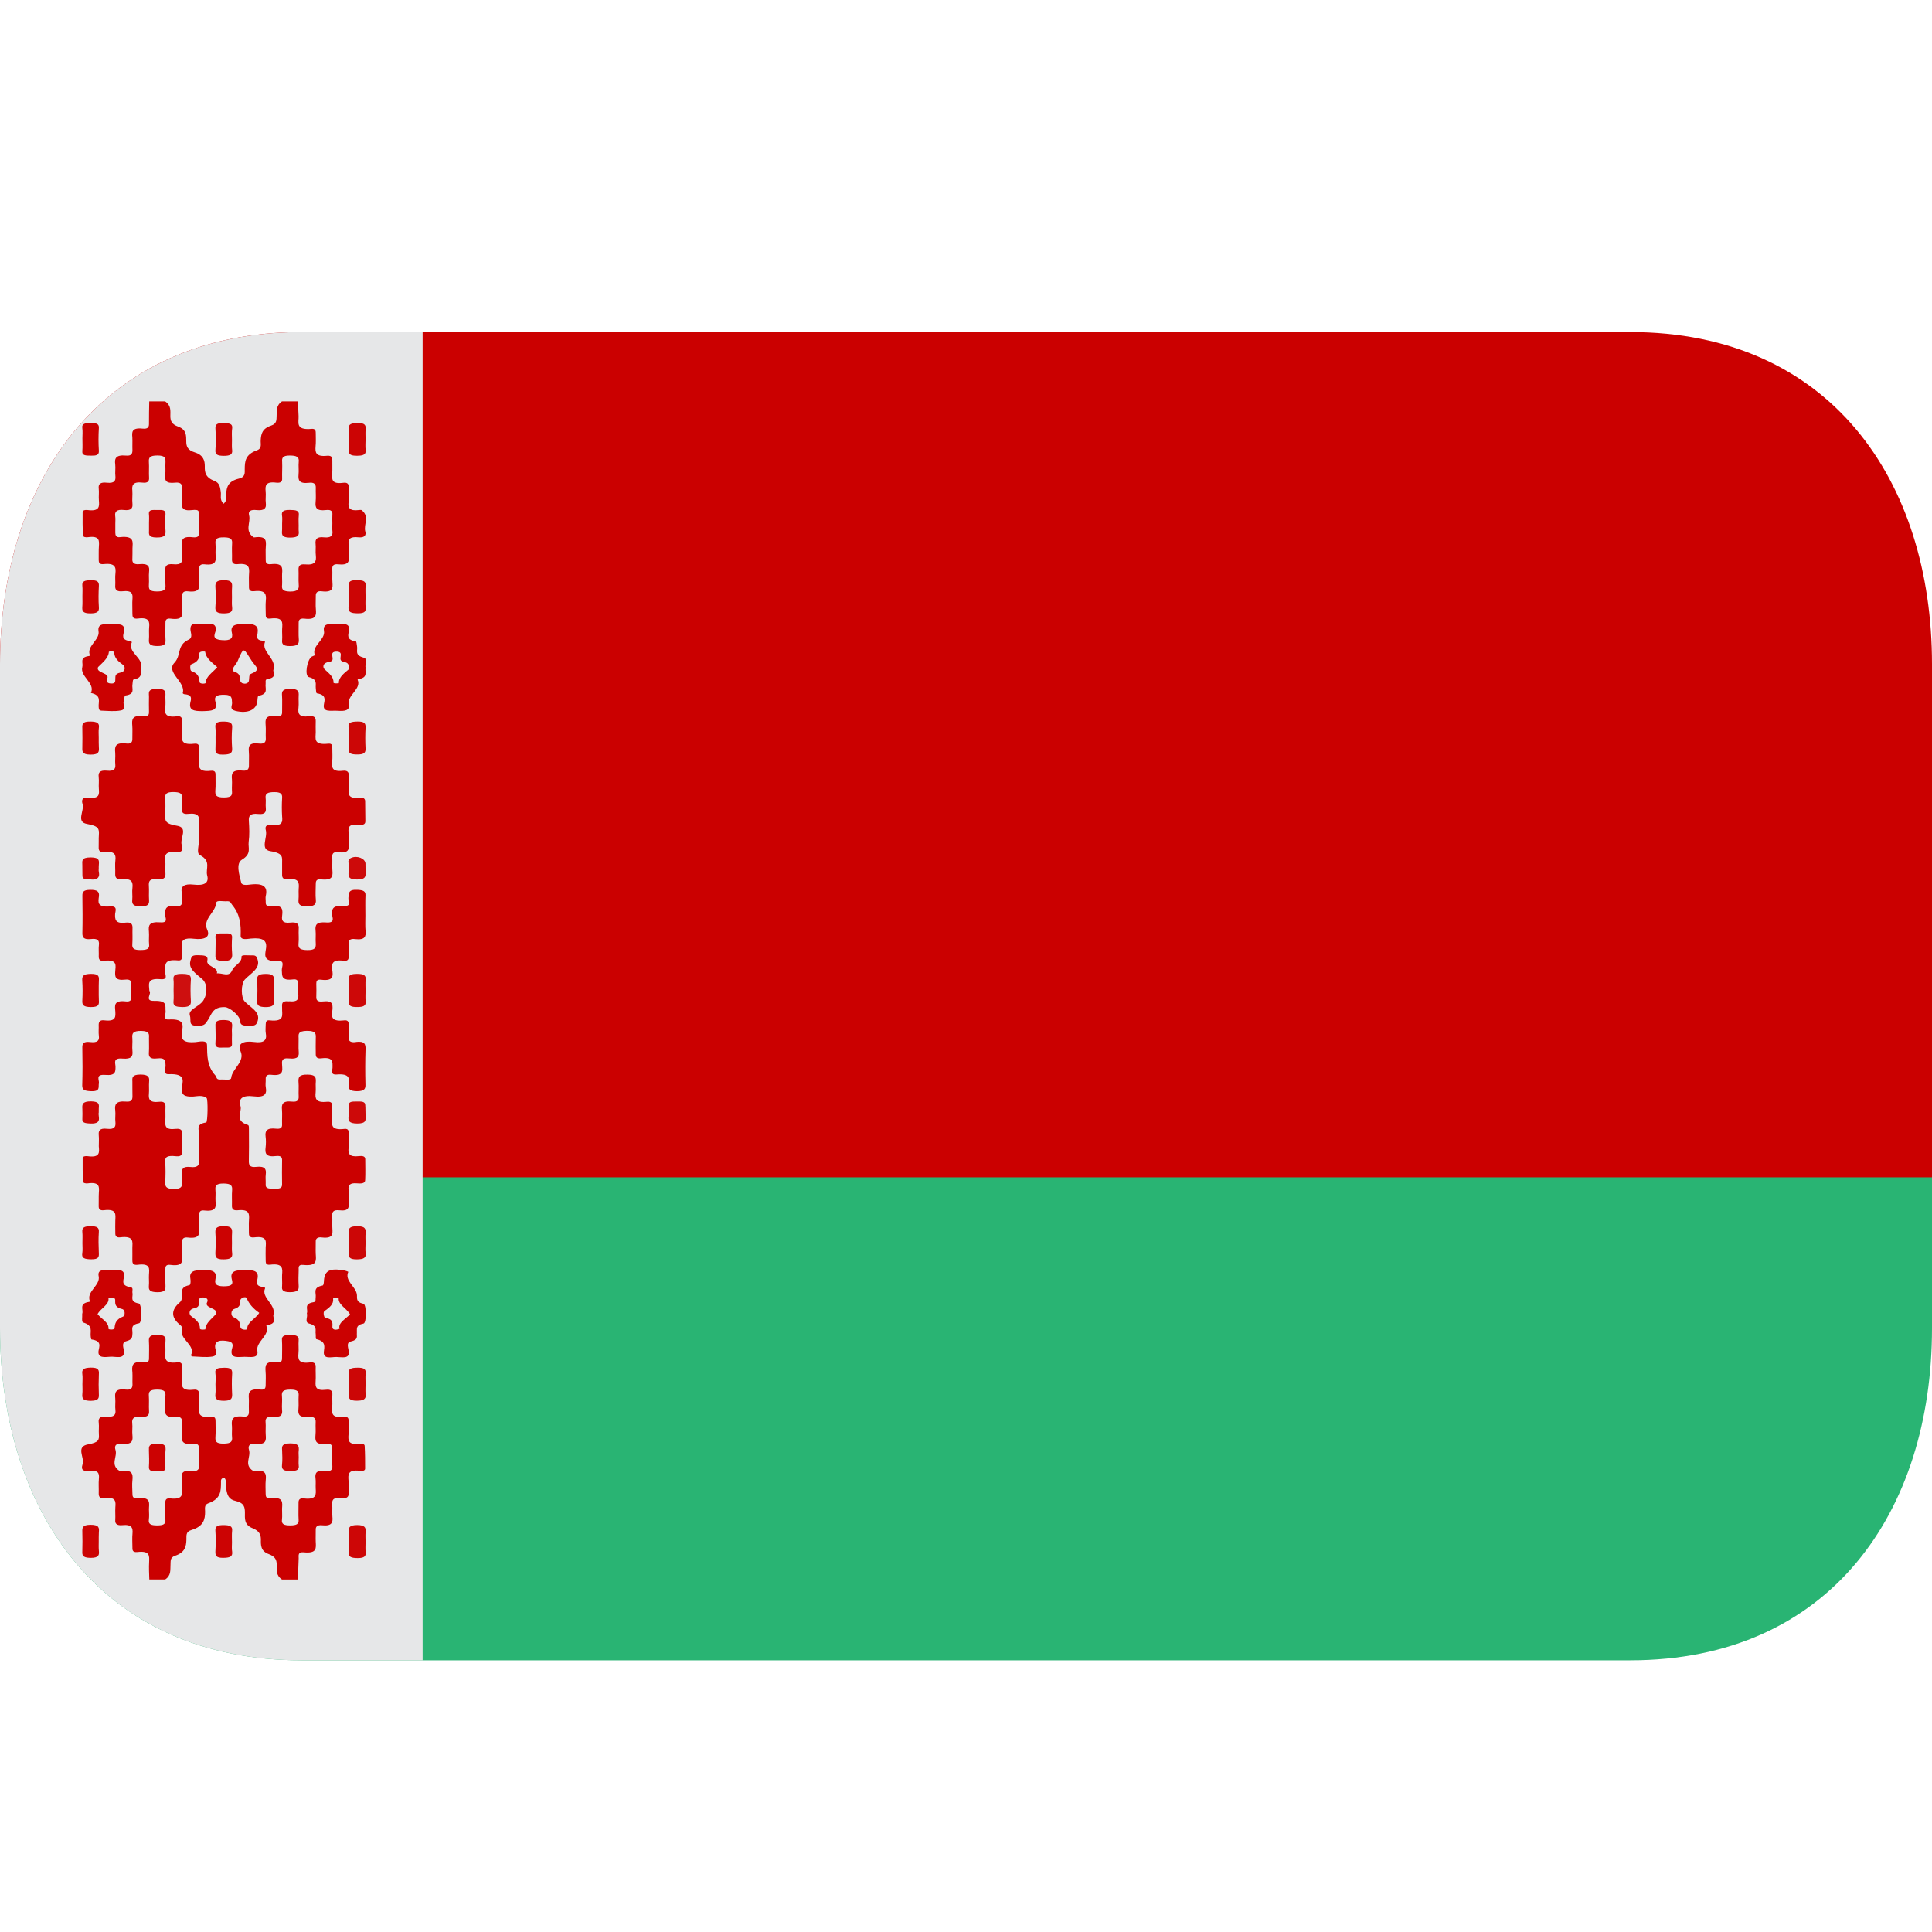 <svg xmlns="http://www.w3.org/2000/svg" viewBox="0 0 64 64" enable-background="new 0 0 64 64"><switch><g><path fill="#29b473" d="M0,44c0,6.075,3.373,11,10,11h44c6.627,0,10-4.925,10-11V33H0V44z"/><path fill="#cb0000" d="m54 11h-44c-6.627 0-10 4.925-10 11v17h64v-17c0-6.075-3.373-11-10-11"/><path fill="#e6e7e8" d="M10,11C3.373,11,0,15.925,0,22v22c0,6.075,3.373,11,10,11h4V11H10z"/><g><path fill-rule="evenodd" fill="#cd0808" d="m12.11 32.813c0 .119-.01.24.003.36.015.151-.082.186-.284.186-.202.002-.287-.04-.281-.188.015-.241.015-.484 0-.724-.009-.156.085-.184.284-.186.201 0 .296.037.281.188-.012.121-.003.239-.003.364"/><path fill-rule="evenodd" fill="#cc0303" d="m3.271 51.06c0 .101-.006.203.004.304.013.144.01.244-.283.242-.268-.006-.27-.095-.265-.225.006-.214.006-.426 0-.639-.003-.132-.003-.227.265-.232.296-.002.296.104.283.248-.005.101-.004.202-.004.302"/><path fill-rule="evenodd" fill="#cc0202" d="m2.73 41.18c0-.126.009-.246-.003-.367-.015-.144.059-.193.276-.193.205 0 .284.044.271.191-.016.231-.01.468 0 .7.007.126-.006.207-.249.205-.222-.002-.329-.037-.299-.201.016-.111.004-.224.004-.335"/><path fill-rule="evenodd" fill="#cc0202" d="m7.684 41.18c0 .109-.009.221.006.331.018.151-.051.205-.284.207-.268.004-.272-.087-.271-.22.012-.222.015-.444 0-.665-.008-.147.039-.214.285-.214.264 0 .272.093.267.226-.009.112-.003.222-.003.335"/><path fill-rule="evenodd" fill="#cc0606" d="m12.11 41.18c0 .109-.013.221.003.331.021.155-.063.205-.293.207-.258.002-.275-.083-.27-.222.009-.222.012-.442-.003-.661-.009-.156.054-.214.29-.214.263-.002.281.089.275.226-.011.112-.002.22-.002.333"/><path fill-rule="evenodd" fill="#cc0606" d="m12.11 45.834c0 .121-.01.241.003.359.018.161-.08.21-.306.208-.224-.003-.263-.071-.257-.203.009-.231.018-.463-.003-.693-.015-.17.089-.196.302-.198.222-.003.278.059.264.194-.012.11-.003.222-.003.333"/><path fill-rule="evenodd" fill="#cc0202" d="m7.138 45.854c.003-.122.015-.246-.003-.367-.025-.163.096-.174.285-.178.219-.005.278.049.27.19-.015.234-.012.468 0 .701.003.137-.041.198-.264.203-.248.002-.309-.066-.291-.216.014-.11.003-.222.003-.333"/><path fill-rule="evenodd" fill="#cc0202" d="m2.73 45.852c0-.11.012-.223-.003-.334-.021-.152.038-.209.284-.214.266-.004.271.092.264.227-.01.222-.01.444 0 .668.007.134-.029.2-.258.205-.246.002-.307-.063-.29-.216.012-.113.003-.223.003-.336"/><path fill-rule="evenodd" fill="#cc0202" d="m3.271 32.796c0 .11-.002.222.004.335.007.131.013.231-.264.229-.243-.002-.295-.066-.284-.216.012-.221.012-.447-.003-.669-.008-.151.044-.212.291-.214.272-.004.267.099.26.229-.005.101-.004.203-.004.306"/><path fill-rule="evenodd" fill="#cb0101" d="m2.73 19.764c0-.12.009-.243-.003-.362-.017-.154.089-.179.284-.181.22-.004.273.055.264.193-.012.231-.016.463 0 .693.013.149-.041.21-.28.212-.265 0-.278-.087-.268-.223.009-.11.003-.221.003-.332"/><path fill-rule="evenodd" fill="#cc0606" d="m11.55 24.409c0-.103.012-.205-.003-.306-.03-.166.082-.199.299-.201.228-.002.27.063.264.199-.013.232-.013.467 0 .7.006.146-.07.194-.281.192-.205 0-.296-.038-.281-.188.011-.13.002-.264.002-.396"/><path fill-rule="evenodd" fill="#cc0202" d="m7.141 24.427c0-.11.009-.223-.006-.331-.014-.137.039-.193.262-.193.225 0 .308.043.293.201-.018.232-.018.465 0 .696.012.167-.092.194-.308.198-.247.003-.249-.086-.244-.209.006-.12.003-.239.003-.362"/><path fill-rule="evenodd" fill="#cc0202" d="m3.271 24.447c0 .103-.002.203.004.304.01.142.013.25-.283.247-.273-.004-.268-.102-.265-.232.003-.211.006-.426 0-.639-.005-.134-.005-.229.265-.225.239.002.305.059.283.209-.015.113-.004.223-.004.336"/><path fill-rule="evenodd" fill="#cc0202" d="m7.684 19.787c0 .111-.009.225.006.335.015.141-.048.193-.264.197-.24.002-.303-.057-.291-.212.018-.222.015-.445 0-.669-.006-.146.037-.218.285-.218.272 0 .272.1.267.231-.009.112-.003.223-.003.336"/><path fill-rule="evenodd" fill="#cc0505" d="m12.11 19.785c0 .11-.01.221.003.333.015.135-.033.201-.261.199-.21-.004-.319-.027-.308-.199.023-.241.018-.484.006-.726-.006-.133.07-.174.257-.172.181 0 .317.009.306.172-.012.13-.003.261-.003.393"/><path fill-rule="evenodd" fill="#cd0606" d="m12.11 51.08c0 .111-.01.224.003.334.015.137-.042.199-.264.199-.217-.002-.316-.037-.302-.205.018-.219.015-.443 0-.668-.006-.145.039-.219.284-.221.254 0 .293.084.281.225-.011.113-.002.225-.002.336"/><path fill-rule="evenodd" fill="#cb0000" d="m2.73 14.521c0-.11.012-.223-.003-.334-.026-.164.106-.173.29-.173.172 0 .268.023.258.163-.016.252-.016.507 0 .756.01.149-.098.165-.264.161-.153-.004-.299.008-.284-.149.012-.142.003-.284.003-.424"/><path fill-rule="evenodd" fill="#cc0404" d="m12.11 14.549c0 .121-.013.242.003.361.018.153-.092.187-.284.187-.208.002-.287-.043-.278-.19.012-.231.018-.466-.003-.694-.015-.172.1-.197.308-.199.23-.004.267.074.258.203-.013.107-.004.221-.004.332"/><path fill-rule="evenodd" fill="#cc0505" d="m3.271 28.787c-.02.094.065.219-.047.31-.088.069-.246.028-.372.024-.122-.004-.122-.074-.122-.133-.003-.113 0-.225-.003-.336-.005-.135-.033-.249.276-.249.301 0 .281.112.271.249-.004.038-.003.08-.003.135"/><path fill-rule="evenodd" fill="#cd0909" d="m11.55 36.859c0-.081.003-.161 0-.241-.006-.138.134-.129.267-.129.129 0 .28-.017.283.118.01.12.004.24.01.362.006.135.026.249-.275.249-.278-.002-.308-.092-.287-.239.005-.041-.001-.082.002-.12"/><path fill-rule="evenodd" fill="#cc0404" d="m3.271 36.852c-.037.148.159.408-.351.361-.157-.012-.197-.053-.192-.148.003-.111.006-.225 0-.335-.011-.146 0-.249.29-.246.279.004.265.108.254.235-.002.042-.001.08-.001.133"/><path fill-rule="evenodd" fill="#cd0a0a" d="m11.547 28.717c.042-.088-.083-.217.082-.296.199-.093.468.017.478.184.006.091-.003.183.003.272.006.138.021.258-.281.258-.296 0-.293-.11-.281-.251.005-.052-.001-.104-.001-.167"/><path fill-rule="evenodd" fill="#cb0000" d="m11.977 16.898c-.012-.01-.057-.006-.086-.002-.318.04-.364-.078-.344-.262.018-.162.003-.325.003-.488.003-.088-.015-.176-.185-.152-.398.05-.365-.13-.359-.309.009-.14 0-.283.003-.427.003-.086-.009-.176-.176-.16-.379.038-.394-.114-.379-.308.015-.142.006-.285.006-.426 0-.07.003-.17-.136-.157-.555.052-.421-.222-.433-.425-.006-.162-.015-.323-.023-.486-.177 0-.35 0-.526 0-.205.138-.167.316-.179.486-.006.119.015.251-.183.318-.302.099-.332.287-.344.484-.009.121.054.272-.131.336-.387.138-.396.374-.398.624 0 .119.023.261-.19.31-.364.086-.413.285-.424.512-.006.102.036.216-.088.322-.14-.139-.071-.273-.092-.4-.024-.132-.027-.285-.204-.354-.302-.113-.331-.285-.325-.486.003-.188-.051-.375-.329-.461-.251-.078-.285-.209-.285-.37-.002-.182.01-.383-.265-.483-.224-.08-.262-.199-.262-.352 0-.17.032-.349-.174-.486-.176 0-.35 0-.525 0-.006.244-.009.488-.009.73.003.104-.018.194-.21.173-.364-.04-.358.116-.341.291.007.142-.003.286.003.427 0 .103-.029.193-.212.175-.35-.033-.383.104-.358.29.015.133-.011.264.006.399.012.142-.03.235-.281.21-.214-.025-.29.042-.272.188.016.129-.006.262.006.396.013.19.039.377-.382.32-.074-.008-.157.006-.157.071-.003.255-.003.507.012.764 0 .063.092.076.166.065.396-.056.371.127.361.305-.01.143-.004.284-.006.426 0 .086 0 .182.172.16.379-.039.402.111.382.308-.017.132.003.265-.006.396-.013.139.038.221.263.195.27-.029.32.071.308.232-.015.174 0 .346-.003.519 0 .089.01.177.182.154.384-.05.39.11.372.3-.011.134.006.264-.006.396-.015.151.042.217.288.215.228-.002.267-.067.261-.201-.012-.185 0-.367-.003-.551-.003-.086.006-.177.177-.155.438.058.385-.144.376-.329-.006-.141 0-.284 0-.426 0-.095.042-.169.195-.15.391.046.385-.123.37-.308-.009-.142 0-.285 0-.427-.003-.091.018-.178.179-.16.393.045.377-.123.365-.308-.008-.122.009-.242-.003-.365-.011-.138.003-.223.271-.221.249 0 .29.069.278.215-.012.172.003.344-.003.519-.003.097.035.171.188.154.386-.041.392.123.377.313-.012.141 0 .285-.003.426-.003.091.012.178.18.156.376-.041.398.111.379.306-.015.152-.003.304-.003.456 0 .072-.006.164.148.146.451-.058.406.146.395.341-.006.121.009.245 0 .365-.017.133.026.205.254.205.24.002.311-.058.299-.215-.015-.171-.003-.344-.006-.517-.003-.097-.003-.199.196-.176.387.045.39-.116.375-.304-.015-.152 0-.306-.003-.457-.003-.099.051-.165.202-.145.367.044.363-.11.35-.289-.012-.152.003-.304-.006-.455-.003-.1.037-.168.194-.15.358.039.372-.106.353-.287-.012-.121.012-.249-.006-.367-.023-.176.039-.272.329-.241.215.021.254-.083.224-.191-.066-.236.16-.495-.124-.71m-5.397.825c-.004.077-.119.085-.202.074-.367-.044-.367.117-.35.291.012.124-.006.246.003.365.016.154-.015.268-.296.238-.222-.021-.269.067-.26.201.012.162-.009.326.006.486.012.148-.033.215-.281.215-.271.002-.272-.092-.268-.224.012-.143-.009-.286.006-.429.021-.166-.017-.281-.319-.252-.204.021-.246-.065-.234-.184.007-.111 0-.225.003-.336.004-.198.081-.429-.411-.375-.133.019-.157-.066-.157-.143 0-.101 0-.203 0-.306 0-.079.009-.161-.003-.243-.024-.15.048-.234.287-.207.245.028.299-.063.283-.211-.015-.141.007-.283-.003-.428-.018-.168.003-.308.338-.267.182.021.222-.054.216-.163-.011-.172.006-.344-.006-.519-.011-.146.029-.217.278-.217.273-.002.276.095.271.229-.009.14.009.285-.009.424-.019.171.023.281.322.248.21-.023.242.066.236.187-.006.15.009.304-.006.454-.015.178.018.306.344.266.083-.01.211-.02.213.063.016.257.013.509-.001.763m4.158.077c-.243-.027-.299.06-.284.209.015.131-.009.265.009.396.018.185-.012.324-.361.291-.18-.018-.216.067-.213.172.009.163-.006.327.006.488.012.151-.009.24-.293.24-.275-.006-.268-.104-.257-.231.006-.123-.006-.243 0-.367.015-.183.026-.353-.364-.31-.173.021-.182-.067-.179-.156.003-.144-.009-.283.003-.426.014-.184.025-.358-.367-.306-.014 0-.034.002-.04-.003-.311-.22-.081-.49-.148-.732-.036-.136.062-.189.248-.168.257.026.329-.059.308-.225-.018-.129.008-.264-.006-.393-.018-.182-.009-.336.35-.29.16.019.202-.044.196-.142-.006-.183.009-.365 0-.55-.011-.127.015-.207.248-.207.228 0 .321.044.302.207-.015.141.009.286-.006.427-.015.17.006.307.338.27.171-.023.236.04.233.157-.006.162.012.324-.006.485-.017.182.026.298.347.26.184-.023.219.057.208.164-.006.092 0 .182 0 .274 0 .091-.009.183.003.273.016.142-.061.214-.275.193"/><path fill-rule="evenodd" fill="#cb0000" d="m12.08 47.897c0-.063-.092-.081-.162-.071-.388.049-.388-.116-.373-.302.012-.144.003-.285.003-.43.003-.087 0-.18-.171-.16-.389.044-.389-.118-.373-.308.014-.142-.003-.284.006-.427.006-.108-.033-.185-.217-.161-.332.04-.35-.099-.338-.27.012-.164-.003-.326.003-.488.003-.099-.038-.168-.196-.147-.381.047-.393-.11-.375-.302.015-.145-.006-.285.006-.427.015-.16-.101-.183-.296-.183-.181.002-.271.037-.257.172.012.192.003.388.003.578 0 .087 0 .18-.176.157-.388-.052-.382.114-.37.302.014.148.003.304.003.457 0 .076-.015.158-.156.145-.495-.055-.396.184-.399.375-.003.121-.003.244 0 .367.003.094-.039.171-.192.151-.394-.041-.385.13-.37.315.009.12-.009.242.003.363.018.148-.029.217-.278.219-.268.002-.279-.087-.271-.225.012-.172.003-.344.003-.517-.003-.071.003-.16-.145-.146-.49.049-.399-.187-.399-.382 0-.12-.006-.244 0-.366.003-.096-.036-.17-.192-.15-.382.042-.394-.115-.376-.306.012-.155.003-.306.003-.46 0-.074-.009-.156-.156-.14-.447.055-.408-.148-.396-.346.006-.12-.009-.241.003-.364.012-.133-.033-.199-.261-.201-.246-.004-.299.063-.288.214.012.185.003.364.003.549 0 .074 0 .161-.15.143-.441-.054-.418.141-.4.342.007.134-.003.266.003.398 0 .104-.038.187-.218.167-.363-.043-.371.108-.353.288.012.132-.011.265.006.396.018.155-.051.236-.293.211-.222-.02-.278.056-.261.197.016.13-.004.261.006.396.01.176-.004.263-.355.326-.424.077-.115.427-.184.651-.025.093-.08.256.197.225.326-.033.36.084.342.261-.016.161 0 .323-.006.488 0 .089.019.176.184.155.394-.049.382.121.367.304-.009.145.006.285-.003.429-.011.116.06.18.228.164.325-.034.358.095.343.271-.015.152-.003.304-.003.455 0 .084-.009.183.167.164.423-.049.393.136.387.33-.011.191 0 .387.006.579.176 0 .35 0 .525 0 .206-.137.165-.315.177-.488.009-.108-.025-.237.148-.296.336-.112.373-.315.379-.537.006-.116-.035-.26.169-.319.396-.119.45-.347.45-.604 0-.101-.036-.23.105-.279.424-.152.418-.412.421-.682.003-.061-.024-.144.114-.167.1.141.045.286.07.426.029.147.075.296.296.344.293.066.311.213.313.385 0 .191-.033.406.254.519.228.091.275.216.275.378-.003.184-.009.383.267.482.22.084.257.201.257.351 0 .173-.029.352.176.488.177 0 .35 0 .526 0 .009-.233.018-.468.026-.7.003-.086-.038-.217.162-.201.454.049.412-.148.403-.35-.006-.131.003-.264 0-.396-.006-.096.045-.164.199-.15.35.038.372-.103.353-.286-.012-.132.006-.265-.006-.396-.009-.142.014-.244.271-.213.213.024.289-.044.275-.189-.012-.132.006-.263-.006-.396-.015-.194-.03-.377.387-.322.071.01.16-.003.163-.069 0-.253 0-.505-.015-.758m-5.764.832c-.239-.027-.311.054-.293.207.015.132-.003.265.006.396.021.191 0 .347-.376.306-.171-.021-.177.067-.177.153.003.186-.012.367.003.551.015.147-.068.189-.276.189-.21 0-.293-.044-.272-.191.015-.11.006-.225.003-.335-.003-.189.099-.431-.398-.376-.143.015-.149-.074-.149-.147-.003-.152-.018-.304 0-.456.021-.198-.009-.348-.378-.297-.019.002-.035.004-.047-.002-.327-.204-.063-.465-.137-.699-.033-.1-.02-.223.204-.201.357.037.376-.104.357-.288-.015-.13.01-.263-.006-.396-.018-.152.051-.231.29-.212.221.021.278-.053.267-.194-.011-.16.006-.326-.006-.486-.011-.144.018-.219.276-.219.258 0 .284.079.272.221-.015.129.009.265-.006.395-.024.186.009.321.356.288.151-.014.202.05.199.15-.006.13.006.263-.003.394-.012.199-.051.402.403.35.132-.016.165.061.165.142-.003.101-.003.203 0 .304 0 .082-.012.162 0 .243.019.142-.026.239-.277.21m4.461 0c-.299-.037-.348.071-.325.242.015.111 0 .224.006.336.009.189.041.38-.384.331-.167-.021-.188.063-.185.153.003.186-.009.367.003.551.012.147-.071.189-.279.189-.203 0-.293-.042-.273-.189.015-.124 0-.244.003-.365.009-.193.063-.402-.392-.346-.146.017-.148-.074-.151-.146 0-.152-.012-.305.003-.457.02-.19.008-.352-.373-.299-.018.002-.034.004-.043-.002-.324-.206-.065-.465-.14-.699-.03-.1-.015-.223.212-.201.365.039.357-.118.344-.292-.012-.142.008-.282-.006-.427-.012-.129.054-.192.245-.175.271.027.321-.071.301-.229-.013-.151.012-.307-.003-.457-.016-.15.035-.213.279-.215.265 0 .285.083.273.223-.009.139.009.284-.006.423-.018.171.023.285.319.256.198-.018.261.054.252.181-.009.143.009.285-.006.425-.015.178-.009.331.35.288.154-.018.211.043.205.146-.006.101 0 .203 0 .302 0 .092-.006.185.003.274.009.12-.025.204-.232.179"/><path fill-rule="evenodd" fill="#cc0303" d="m7.684 14.578c0 .11-.009.223.006.332.018.149-.074.19-.279.19-.201-.002-.287-.037-.275-.188.018-.24.015-.485 0-.725-.006-.136.068-.175.256-.171.165.007.318-.004.299.169-.019.129-.007.263-.007.393"/><path fill-rule="evenodd" fill="#cc0303" d="m7.684 51.1c0 .101-.012.203.006.302.023.166-.08.201-.299.203-.23.002-.258-.072-.256-.201.012-.231.018-.463 0-.695-.012-.15.071-.189.273-.189.204.002.299.037.281.188-.014.127-.005.262-.005.392"/><path fill-rule="evenodd" fill="#cb0000" d="m11.786 34.52c-.203.025-.248-.054-.239-.176.012-.134.003-.268.003-.396 0-.074-.003-.165-.151-.147-.503.057-.396-.189-.384-.378.005-.158 0-.285-.318-.249-.171.021-.228-.038-.219-.155.006-.143.003-.285 0-.427 0-.075.006-.157.157-.138.435.056.395-.146.371-.328-.021-.192-.014-.348.373-.301.177.021.171-.079.171-.161 0-.133.009-.265-.003-.396-.006-.112.042-.184.219-.159.325.037.358-.088.344-.263-.016-.175-.006-.347-.006-.519 0-.224-.007-.448.003-.672.006-.131-.073-.168-.261-.178-.329-.018-.284.125-.305.271-.012.095.139.286-.179.264-.348-.021-.372.103-.359.29.003.099.111.28-.202.255-.32-.025-.367.083-.347.264.015.141-.006.287.006.426.009.143-.015.228-.275.226-.233-.004-.311-.052-.296-.211.018-.164-.003-.326.006-.489.012-.143-.029-.24-.279-.211-.262.029-.289-.077-.271-.215.018-.188.057-.389-.379-.33-.142.021-.167-.054-.164-.131.003-.072-.015-.146.003-.214.065-.28-.06-.423-.506-.371-.104.013-.285.038-.308-.06-.063-.259-.186-.636.022-.762.33-.198.199-.389.224-.586.032-.23.021-.467.006-.7-.011-.159.035-.259.308-.229.23.024.268-.068.254-.199-.012-.111.008-.227-.006-.335-.018-.147.074-.188.279-.19.219-.002.278.056.267.194-.011.203-.013.409 0 .612.018.178.012.323-.347.282-.205-.026-.219.079-.193.173.068.241-.207.64.155.696.452.071.379.217.385.403 0 .123 0 .244 0 .365-.003.09.018.176.18.16.388-.043.385.123.37.31-.009.121.006.242-.006.364-.012.143.021.227.278.225.233 0 .311-.055.296-.213-.018-.173-.003-.345-.003-.517 0-.087.003-.181.175-.163.435.047.383-.153.374-.338-.006-.131.006-.266-.003-.394-.003-.103.014-.191.206-.167.326.039.358-.091.341-.265-.012-.132.009-.263-.006-.396-.018-.166.015-.283.32-.251.117.014.239.01.236-.114-.007-.222 0-.445-.007-.67 0-.066-.05-.125-.157-.113-.464.059-.39-.162-.39-.352.003-.132-.006-.264.003-.396.003-.1-.048-.16-.199-.142-.367.04-.361-.121-.348-.295.014-.152.003-.304.003-.456 0-.074.006-.164-.146-.146-.494.052-.403-.183-.403-.377 0-.122-.006-.245 0-.366.003-.108-.032-.189-.216-.166-.358.043-.376-.103-.355-.284.015-.135-.003-.266.006-.398.009-.136-.009-.226-.273-.226-.254 0-.293.075-.279.22.012.172 0 .344.003.517.003.099 0 .195-.199.17-.366-.047-.358.111-.347.287.014.154-.003.303.006.458.003.114-.054.181-.228.16-.331-.042-.35.097-.334.269.012.149 0 .303.003.456.003.106-.036.19-.213.171-.364-.036-.367.117-.35.294.009.124-.006.245 0 .366.009.128.021.229-.258.23-.288.004-.299-.09-.291-.236.015-.164.003-.327.006-.489 0-.085.009-.179-.168-.158-.379.042-.398-.113-.379-.309.012-.139.003-.284.003-.424 0-.085.003-.188-.168-.164-.469.054-.4-.166-.397-.354 0-.131 0-.265 0-.398 0-.085-.009-.178-.177-.156-.382.047-.406-.103-.379-.297.012-.113.006-.225.003-.336-.003-.137.061-.284-.284-.278-.323.005-.256.14-.259.265-.003.163-.003.324 0 .486.003.089-.008.178-.177.156-.38-.047-.395.106-.377.302.013.151 0 .304.003.455.003.097-.044.169-.197.148-.395-.046-.386.123-.37.31.009.132-.011.264.003.396.012.139-.051.215-.27.194-.246-.024-.299.06-.281.21.016.133-.006.264.006.396.013.174.027.329-.345.288-.236-.023-.224.111-.197.203.074.23-.23.6.151.668.397.069.403.17.391.369-.01.132 0 .265-.006.396-.004.104.019.189.21.168.316-.037.364.082.344.261-.019.151 0 .304-.006.457-.003.103.021.194.208.179.342-.032.384.097.362.287-.018.131.007.265-.006.396-.015.146.036.215.281.217.265 0 .284-.084.275-.225-.011-.152.006-.304-.006-.457-.009-.143.015-.243.276-.217.258.026.284-.08.272-.219-.012-.132.012-.268-.006-.396-.024-.189.009-.313.356-.285.271.021.218-.146.19-.235-.068-.223.23-.577-.157-.637-.398-.063-.398-.17-.39-.369.009-.183.012-.366 0-.551-.009-.139.052-.198.271-.196.201.002.3.037.284.188-.009.122.003.246-.003.367-.006.104.024.19.21.167.355-.039.376.103.358.288-.015.191-.003.385 0 .578 0 .173-.091.439.029.5.386.197.185.446.241.67.07.254-.092.35-.451.308-.309-.035-.43.055-.391.269.018.101-.003.203.006.304.009.106-.06.158-.207.142-.356-.044-.349.114-.349.291 0 .089.12.267-.164.243-.384-.03-.39.115-.373.306.012.143-.009.286.006.425.021.158-.085.185-.284.187-.213.002-.284-.048-.272-.19.013-.185 0-.366.006-.55 0-.106-.032-.188-.218-.169-.355.045-.365-.103-.358-.286.006-.091.097-.271-.167-.249-.446.037-.391-.153-.369-.333.016-.151-.041-.219-.288-.216-.225.002-.263.066-.26.202.006.406.009.813 0 1.219-.005.15.038.234.284.208.22-.027.279.047.264.187-.016.134 0 .263-.006.397 0 .078.027.152.166.137.475-.06.389.172.38.35-.011.169-.011.313.331.273.152-.018.207.039.201.14-.003.151-.003.306 0 .458.003.088-.049.139-.18.124-.412-.048-.363.149-.35.317.009.18.037.358-.361.31-.162-.021-.189.062-.189.151.006.121-.01.245.006.367.021.149-.044.23-.288.201-.222-.027-.265.051-.26.191.009.418.009.833-.003 1.251-.002.151.092.177.287.186.325.014.24-.139.264-.26.024-.106-.133-.306.213-.279.347.029.338-.11.338-.274 0-.117-.098-.297.236-.267.296.024.344-.078.325-.251-.015-.139.007-.284-.003-.425-.015-.15.007-.245.293-.241.275.006.264.106.258.233-.003.163.009.327-.003.488-.011.138.042.218.265.191.299-.035.281.097.287.237.003.099-.09.293.1.285.625-.027.447.271.438.48-.009.203.083.273.373.261.147-.011.321-.056.449.048.048.035.039.802-.015.81-.384.058-.216.269-.23.413-.02.285-.015.572-.003.855.009.153-.054.234-.29.207-.254-.027-.293.073-.278.218.012.101-.006.203.003.306.009.131-.038.201-.263.205-.241 0-.302-.063-.296-.215.015-.235.015-.469 0-.702-.006-.132.058-.181.248-.177.114.004.296.053.305-.095.012-.233.006-.468 0-.702-.003-.096-.105-.112-.216-.1-.327.039-.346-.097-.333-.27.012-.151-.003-.304.006-.455.003-.104-.022-.195-.208-.173-.329.037-.357-.091-.341-.265.012-.133-.005-.264.006-.396.015-.154-.015-.243-.296-.241-.275.003-.264.105-.258.232.003.162-.003.327.003.488 0 .104-.023.193-.212.175-.347-.03-.383.104-.358.292.015.131-.011.264.006.396.012.144-.024.241-.278.214-.257-.031-.287.074-.275.213.013.125 0 .248.002.367.014.188.057.388-.375.326-.074-.008-.16.004-.16.07-.003.254 0 .509.009.761.001.065.093.08.163.07.395-.054.378.12.365.304-.01.151 0 .303-.006.457 0 .084.035.146.172.13.436-.055.385.148.379.336-.006.142 0 .283 0 .424-.003.085.029.155.168.137.463-.056.399.161.396.353 0 .131.003.266 0 .396 0 .085.003.181.176.161.438-.059.384.141.375.326-.008.12.009.243-.003.367-.015.146.035.214.282.216.278.002.27-.101.267-.233-.009-.169 0-.344-.003-.517-.003-.089.006-.179.174-.155.441.057.385-.146.379-.328-.006-.145.003-.288 0-.43-.003-.097.042-.168.195-.148.391.046.385-.122.37-.309-.012-.143 0-.283 0-.425 0-.089.009-.183.175-.162.386.042.389-.116.369-.306-.008-.119.009-.242-.003-.363-.011-.138 0-.226.268-.226.252.004.293.07.284.217-.015.171 0 .345-.006.517-.003.099.035.169.191.153.392-.042.386.129.374.313-.012.143 0 .285-.003.427-.003.09.012.179.178.158.438-.054.389.146.378.332-.006.141 0 .286 0 .427.003.072-.006.162.146.146.443-.057.412.143.397.34-.006.121.009.244 0 .368-.017.133.026.201.254.203.24 0 .311-.061.296-.214-.012-.172-.006-.348 0-.52 0-.077-.026-.188.15-.17.486.051.424-.169.415-.372-.006-.13.003-.265 0-.396-.006-.101.057-.162.205-.141.366.042.358-.114.347-.29-.012-.142.006-.286-.006-.428-.006-.12.031-.205.236-.182.319.036.319-.099.311-.255-.012-.142.009-.285-.006-.425-.015-.149.036-.235.284-.213.111.008.26.016.266-.101.013-.233.003-.469.003-.702 0-.106-.109-.11-.212-.099-.323.037-.358-.086-.341-.264.015-.162.006-.327.003-.489-.003-.067.009-.164-.14-.149-.497.06-.404-.178-.401-.371 0-.122-.003-.242 0-.363.003-.091-.009-.181-.176-.165-.382.041-.396-.114-.376-.308.012-.119-.006-.241.006-.365.006-.138-.015-.224-.272-.226-.284-.007-.311.088-.302.238.015.163-.003.326.006.488.006.11-.035.187-.217.168-.333-.036-.352.099-.336.271.012.162-.003.323.003.485.006.104-.045.158-.196.141-.318-.037-.373.08-.35.26.016.122.014.244 0 .365-.023.185 0 .326.353.281.163-.018.196.047.193.146-.003.262-.006.527 0 .791.006.129-.089.152-.244.146-.147-.006-.311.02-.299-.143.006-.111-.012-.226.003-.336.021-.169-.025-.279-.322-.244-.21.023-.239-.065-.239-.182.006-.336.006-.672.003-1.01-.003-.067.012-.184-.033-.197-.464-.145-.183-.422-.248-.631-.074-.248.071-.363.444-.317.35.043.438-.075.396-.294-.018-.086 0-.182-.003-.272-.006-.093.022-.169.188-.148.409.05.364-.141.355-.313-.006-.121-.039-.261.248-.228.272.028.319-.072.302-.229-.012-.143 0-.285-.003-.428-.003-.131-.041-.254.272-.258.334-.004.299.129.296.272-.006.162 0 .325 0 .486-.003.094.023.173.186.152.403-.05.369.128.369.308 0 .086-.085.248.147.227.421-.033.415.133.388.327-.021.142.021.225.275.227.254 0 .287-.085.281-.225-.01-.388-.01-.772.003-1.159.006-.168-.021-.285-.323-.247m-2.205-1.345c-.296-.032-.23.122-.236.234-.011.197.111.454-.415.395-.117-.016-.125.067-.128.13 0 .1-.015.201.003.301.042.22-.051.332-.393.285-.361-.047-.555.059-.444.306.157.349-.281.578-.311.891-.013.085-.231.037-.359.048-.146.006-.114-.083-.165-.137-.285-.316-.266-.658-.276-1.01-.006-.179-.26-.103-.384-.093-.373.031-.486-.069-.45-.317.03-.207.128-.464-.433-.432-.201.015-.094-.178-.105-.276-.021-.172.08-.352-.377-.341-.346.008-.067-.247-.16-.332-.009-.213-.103-.429.375-.386.25.021.145-.143.15-.226.023-.195-.107-.45.422-.396.143.016.131-.087.134-.157.003-.099.019-.203-.003-.304-.045-.222.104-.292.393-.256.36.043.558-.056.444-.303-.159-.347.281-.576.3-.886.006-.101.229-.043.35-.054.13-.01.127.064.181.125.264.319.29.659.278 1.015-.006.161.225.106.342.096.404-.037.543.065.495.345-.028.197-.111.433.421.4.216-.012.1.197.105.302.014.181-.028.356.372.306.136-.018.171.047.168.129-.003.121-.009.245.006.367.014.153-.019.259-.3.228"/><path fill-rule="evenodd" fill="#cb0000" d="m9.06 43.55c.086-.349-.423-.559-.277-.879.002-.009-.034-.038-.055-.038-.281-.019-.216-.174-.197-.277.044-.238-.093-.288-.414-.288-.319.005-.498.04-.441.298.021.092.082.23-.193.243-.26.01-.39-.033-.347-.23.054-.222-.037-.316-.404-.311-.353 0-.469.074-.424.307.015.067.003.192-.036.198-.348.07-.215.268-.245.419-.009.05-.021.104-.06.14-.308.259-.311.509.003.762.068.053.068.114.054.17-.073.306.473.507.3.832-.003.007.036.038.051.038.219.008.446.037.651.006.213-.033.117-.191.104-.284-.041-.258.187-.271.426-.226.235.045.128.21.116.314-.033.265.225.205.43.203.197 0 .473.063.423-.199-.057-.304.433-.515.297-.832 0-.005.017-.018.031-.021.358-.052.167-.252.207-.345m-1.903-.025c-.137.162-.35.3-.353.509 0 .012-.185.026-.182-.021.007-.183-.126-.295-.296-.419-.06-.043-.095-.216.104-.255.18-.037.153-.122.159-.213.003-.068-.014-.149.146-.146.147.006.159.096.128.155-.115.205.379.189.294.39m1.035.496c.006.039-.207.045-.225-.046-.023-.139-.018-.259-.24-.346-.076-.031-.098-.222.035-.268.199-.063.188-.155.193-.267.006-.108.188-.159.217-.091.073.189.219.35.416.487-.13.209-.413.314-.396.531"/><path fill-rule="evenodd" fill="#cb0000" d="m9.06 22.18c.105-.371-.418-.592-.281-.918.002-.008-.037-.033-.061-.035-.25-.014-.201-.149-.186-.25.035-.227-.051-.319-.42-.312-.336.004-.492.054-.43.3.043.179-.045.264-.332.24-.394-.029-.199-.238-.199-.352 0-.225-.194-.192-.374-.174-.17.017-.475-.121-.469.166.003.117.092.277-.06.344-.401.186-.236.517-.467.761-.308.323.385.636.272 1.01-.003.013.038.037.058.037.285.021.214.177.193.279-.048.242.101.285.415.281.29-.008.484-.014.425-.273-.023-.11-.091-.263.244-.269.33-.007.284.128.299.269.009.088-.099.209.11.264.407.101.706-.034.728-.329.006-.06.009-.164.038-.17.341-.061.214-.245.236-.39.011-.061-.032-.148.06-.165.348-.054.163-.239.201-.311m-2.25.443c0 .024-.196.039-.199-.033-.015-.153-.037-.281-.269-.362-.051-.019-.054-.204-.01-.222.225-.083.278-.203.272-.363-.003-.083.19-.068.193-.055.02.205.213.348.401.511-.161.178-.386.315-.388.524m1.491-.298c-.053.022-.044.132-.053.199-.006.071-.045.113-.136.121-.043-.008-.077-.008-.096-.021-.146-.101.036-.283-.254-.377-.154-.053.064-.236.111-.354.218-.517.195-.408.466-.004.146.216.322.289-.038.436"/><path fill-rule="evenodd" fill="#cb0101" d="m4.663 22.1c.102-.298-.458-.499-.296-.824.006-.008-.026-.038-.047-.04-.329-.031-.231-.209-.21-.331.041-.267-.202-.224-.433-.232-.264-.01-.453-.004-.412.242.045.286-.416.491-.284.799.003.002-.017.017-.031.017-.333.045-.185.229-.223.36-.09.32.441.536.284.864.367.078.242.292.258.464.006.052 0 .116.088.122.221.008.449.033.652-.008.187-.039.056-.193.088-.297.024-.067.019-.192.054-.196.341-.046.21-.227.236-.362.01-.057.007-.162.036-.168.342-.064.217-.249.24-.41m-.681.182c-.184.04-.156.124-.162.214-.003.07.012.152-.143.146-.15-.006-.164-.095-.13-.157.116-.203-.385-.182-.299-.386.153-.154.347-.301.358-.507.002-.016.183-.029.18.02-.003.18.125.295.296.417.061.044.097.216-.1.253"/><path fill-rule="evenodd" fill="#cb0101" d="m4.6 43.18c-.313-.056-.188-.218-.212-.345-.018-.067.042-.178-.059-.193-.338-.053-.234-.231-.219-.363.026-.262-.225-.201-.427-.203-.204 0-.469-.055-.414.205.062.3-.43.512-.288.828.003.004-.015.016-.028.018-.355.054-.179.255-.23.396.008.099-.028.269.034.287.335.099.228.287.247.451.002.039.012.11.031.112.353.048.247.241.229.38-.03.244.201.203.392.191.179-.014.475.101.451-.184-.01-.112-.098-.287.077-.331.216-.059.191-.144.203-.254.013-.128-.092-.288.22-.34.101-.013.092-.637-.007-.655m-.517.43c-.236.092-.278.224-.287.39-.003.058-.206.052-.203.015.021-.21-.235-.322-.361-.482.1-.195.394-.313.361-.528-.003-.005.073-.023.111-.023.098 0 .116.052.113.104-.006.126.006.225.228.278.116.029.095.224.038.246"/><path fill-rule="evenodd" fill="#cb0101" d="m12.11 22.12c-.027-.108.083-.295-.063-.335-.31-.081-.192-.237-.219-.373-.012-.06-.016-.164-.042-.168-.331-.045-.245-.225-.225-.357.042-.287-.24-.201-.45-.216-.254-.018-.421.009-.378.234.049.288-.424.489-.303.796.004.011-.067.031-.102.05-.153.091-.25.634-.097.678.302.079.213.229.23.37.006.059.009.163.038.169.32.049.255.224.232.358-.055.286.233.205.443.219.251.018.424-.002.382-.23-.054-.289.427-.492.29-.801 0 0 .018-.019.033-.019.317-.05.21-.226.231-.375m-.565.058c-.113.104-.332.242-.32.454 0 0-.184.024-.178-.025.009-.185-.147-.3-.296-.438-.06-.06-.082-.211.169-.248.249-.039-.095-.349.249-.335.263.016-.023.288.206.335.182.035.188.1.17.257"/><path fill-rule="evenodd" fill="#cb0101" d="m12.04 43.19c-.272-.058-.198-.195-.219-.316-.039-.256-.415-.453-.284-.74.003-.008-.086-.041-.14-.05-.471-.081-.64.004-.666.333-.002.057-.008.159-.045.168-.338.062-.207.247-.228.39-.012.058.021.148-.071.162-.344.056-.168.242-.222.367.041.12-.089.298.077.341.29.077.193.22.216.345.009.062-.009.166.023.172.326.075.264.257.247.417-.023.259.244.171.414.173.178 0 .438.078.414-.178-.015-.114-.098-.303.064-.335.265-.059.19-.173.202-.282.009-.124-.054-.26.219-.312.108-.019.103-.635-.001-.655m-.793.831c0 0-.074.024-.113.026-.092.004-.126-.035-.123-.093.006-.133.025-.262-.241-.299-.032-.006-.077-.186-.023-.222.166-.118.311-.228.288-.41-.006-.05.115-.037.186-.033-.035.223.261.349.374.548-.141.158-.402.273-.348.483"/><path fill-rule="evenodd" fill="#cc0404" d="m9.345 17.35c0-.09.012-.183-.003-.273-.025-.146.063-.188.269-.184.184.002.308.014.287.174-.018.15.002.303-.006.453-.006.129.087.284-.271.288-.342.004-.276-.144-.276-.277 0-.06 0-.122 0-.181"/><path fill-rule="evenodd" fill="#cc0202" d="m4.936 17.329c0-.101.009-.203-.003-.302-.015-.17.163-.127.296-.133.14-.004.259-.006.253.133-.012.183-.015.361 0 .544.012.151-.019.238-.296.234-.281-.002-.253-.114-.25-.234 0-.081 0-.162 0-.242"/><path fill-rule="evenodd" fill="#cc0404" d="m9.895 48.27c0 .088-.009.181 0 .271.023.142-.053.188-.263.19-.23.002-.31-.047-.29-.205.018-.16.009-.322.003-.481-.011-.135-.006-.226.26-.231.287-.004.305.099.29.244-.009.07 0 .14 0 .212"/><path fill-rule="evenodd" fill="#cc0202" d="m5.479 48.3c0 .104-.006.203 0 .305.012.172-.173.118-.302.127-.143.008-.253 0-.244-.138.012-.181.006-.36 0-.543-.003-.126-.015-.226.262-.231.284-.004.302.095.287.242-.009.079-.003.16-.003.238"/><path fill-rule="evenodd" fill="#cb0101" d="m6.289 33.632c-.064-.173.274-.282.414-.446.159-.195.195-.569.003-.746-.192-.174-.474-.335-.399-.609.033-.109.018-.195.236-.188.179.008.37-.014.324.182-.043.192.384.217.316.42.175-.024.414.146.512-.113.06-.152.322-.236.305-.441-.003-.075.232-.035.355-.043.136-.006.147.056.176.133.105.298-.229.463-.418.664-.134.141-.137.593-.006.731.18.193.515.337.432.631-.036.126-.074.18-.264.172-.16-.008-.313.021-.322-.16-.006-.174-.347-.453-.503-.457-.412-.017-.448.258-.552.41-.091.134-.105.209-.347.211-.338 0-.205-.166-.262-.351"/><path fill-rule="evenodd" fill="#ce0f0f" d="m5.75 32.781c0-.111.01-.222-.003-.332-.021-.154.079-.189.281-.188.19.002.305.021.296.182-.018.241-.015.486 0 .728.006.151-.086.189-.287.189-.188-.005-.308-.024-.29-.184.013-.127.003-.262.003-.395"/><path fill-rule="evenodd" fill="#cc0303" d="m9.07 32.811c0 .113-.012.226.004.336.017.15-.043.216-.288.214-.222-.005-.272-.062-.269-.199.012-.235.015-.47 0-.702-.007-.141.053-.195.269-.197.245-.006.305.064.288.214-.015.109-.004.222-.004.334"/><path fill-rule="evenodd" fill="#cc0202" d="m7.141 31.355c0-.101.009-.199-.003-.3-.015-.141.116-.137.253-.133s.305-.037.296.133c-.012.183-.012.364.003.546.009.154-.029.236-.299.232-.29-.002-.253-.115-.253-.236.003-.079 0-.159.003-.242"/><path fill-rule="evenodd" fill="#cc0202" d="m7.684 34.27c0 .1-.006.198 0 .301.015.172-.162.123-.293.131-.146.008-.262.004-.256-.135.015-.181.006-.361.003-.544-.003-.124-.026-.231.253-.234.278-.002.313.085.296.236-.012.082-.003.162-.003.245"/></g></g></switch></svg>